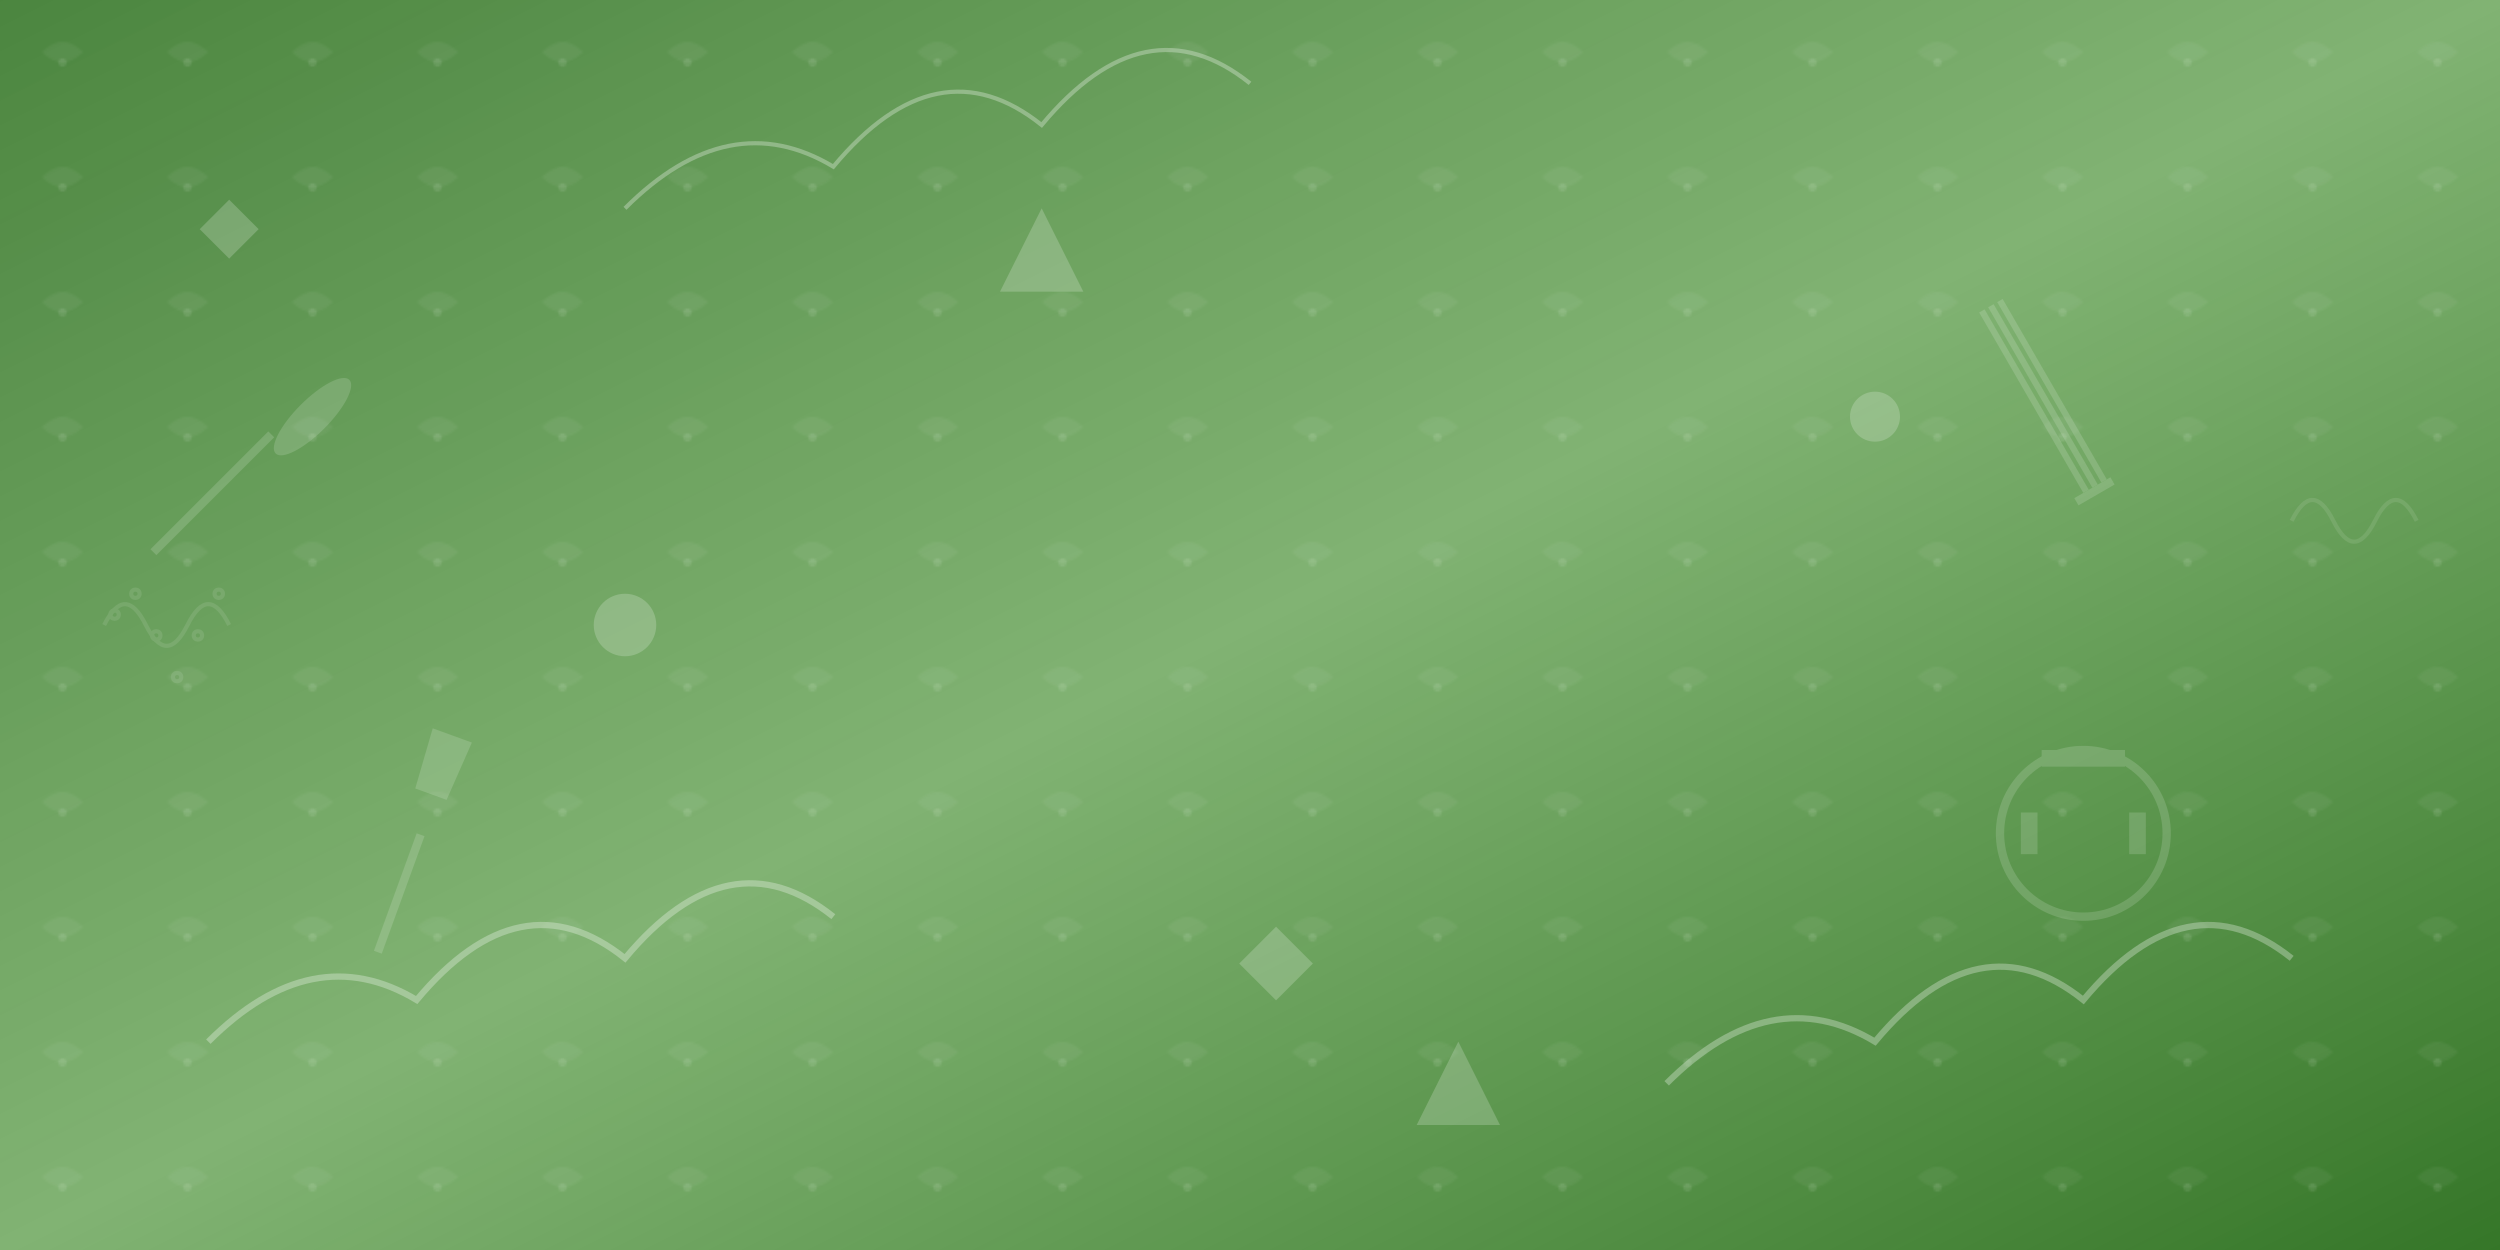 <svg width="1200" height="600" viewBox="0 0 1200 600" fill="none" xmlns="http://www.w3.org/2000/svg">
    <defs>
        <linearGradient id="bg-gradient" x1="0%" y1="0%" x2="100%" y2="100%">
            <stop offset="0%" style="stop-color:#1e660f;stop-opacity:0.8"/>
            <stop offset="50%" style="stop-color:#2d8016;stop-opacity:0.6"/>
            <stop offset="100%" style="stop-color:#1e660f;stop-opacity:0.9"/>
        </linearGradient>
        <pattern id="kitchen-pattern" x="0" y="0" width="60" height="60" patternUnits="userSpaceOnUse">
            <circle cx="30" cy="30" r="2" fill="#ffffff" opacity="0.1"/>
            <path d="M20,25 Q30,15 40,25 Q30,35 20,25" fill="#ffffff" opacity="0.05"/>
        </pattern>
    </defs>
    
    <!-- Background -->
    <rect width="1200" height="600" fill="url(#bg-gradient)"/>
    <rect width="1200" height="600" fill="url(#kitchen-pattern)"/>
    
    <!-- Abstract cooking elements -->
    <!-- Steam/vapor effects -->
    <g opacity="0.3">
        <path d="M100,500 Q150,450 200,480 Q250,420 300,460 Q350,400 400,440" stroke="#ffffff" stroke-width="3" fill="none"/>
        <path d="M800,520 Q850,470 900,500 Q950,440 1000,480 Q1050,420 1100,460" stroke="#ffffff" stroke-width="3" fill="none"/>
        <path d="M300,100 Q350,50 400,80 Q450,20 500,60 Q550,0 600,40" stroke="#ffffff" stroke-width="2" fill="none"/>
    </g>
    
    <!-- Kitchen utensils silhouettes -->
    <g opacity="0.15" fill="#ffffff">
        <!-- Spoon -->
        <ellipse cx="150" cy="200" rx="8" ry="25" transform="rotate(45 150 200)"/>
        <rect x="140" y="220" width="4" height="80" transform="rotate(45 150 200)"/>
        
        <!-- Fork -->
        <rect x="950" y="150" width="3" height="100" transform="rotate(-30 950 150)"/>
        <rect x="955" y="150" width="3" height="100" transform="rotate(-30 950 150)"/>
        <rect x="960" y="150" width="3" height="100" transform="rotate(-30 950 150)"/>
        <rect x="945" y="250" width="20" height="4" transform="rotate(-30 950 150)"/>
        
        <!-- Knife -->
        <rect x="200" y="400" width="4" height="60" transform="rotate(20 200 400)"/>
        <path d="M190,350 L210,350 L208,380 L192,380 Z" transform="rotate(20 200 400)"/>
        
        <!-- Pot -->
        <circle cx="1000" cy="400" r="40" fill="none" stroke="#ffffff" stroke-width="4"/>
        <rect x="980" y="360" width="40" height="8"/>
        <rect x="970" y="390" width="8" height="20"/>
        <rect x="1022" y="390" width="8" height="20"/>
    </g>
    
    <!-- Decorative geometric shapes -->
    <g opacity="0.2" fill="#ffffff">
        <polygon points="500,100 520,140 480,140" />
        <polygon points="700,500 720,540 680,540" />
        <circle cx="300" cy="300" r="15"/>
        <circle cx="900" cy="200" r="12"/>
        <rect x="600" y="450" width="25" height="25" transform="rotate(45 612.5 462.5)"/>
        <rect x="100" y="100" width="20" height="20" transform="rotate(45 110 110)"/>
    </g>
    
    <!-- Wheat/grain decorative elements -->
    <g opacity="0.1" stroke="#ffffff" stroke-width="2" fill="none">
        <path d="M50,300 Q60,280 70,300 Q80,320 90,300 Q100,280 110,300"/>
        <path d="M1100,250 Q1110,230 1120,250 Q1130,270 1140,250 Q1150,230 1160,250"/>
        <circle cx="55" cy="295" r="2"/>
        <circle cx="65" cy="285" r="2"/>
        <circle cx="75" cy="305" r="2"/>
        <circle cx="85" cy="325" r="2"/>
        <circle cx="95" cy="305" r="2"/>
        <circle cx="105" cy="285" r="2"/>
    </g>
    
    <!-- Subtle texture overlay -->
    <rect width="1200" height="600" fill="url(#kitchen-pattern)" opacity="0.1"/>
</svg>
